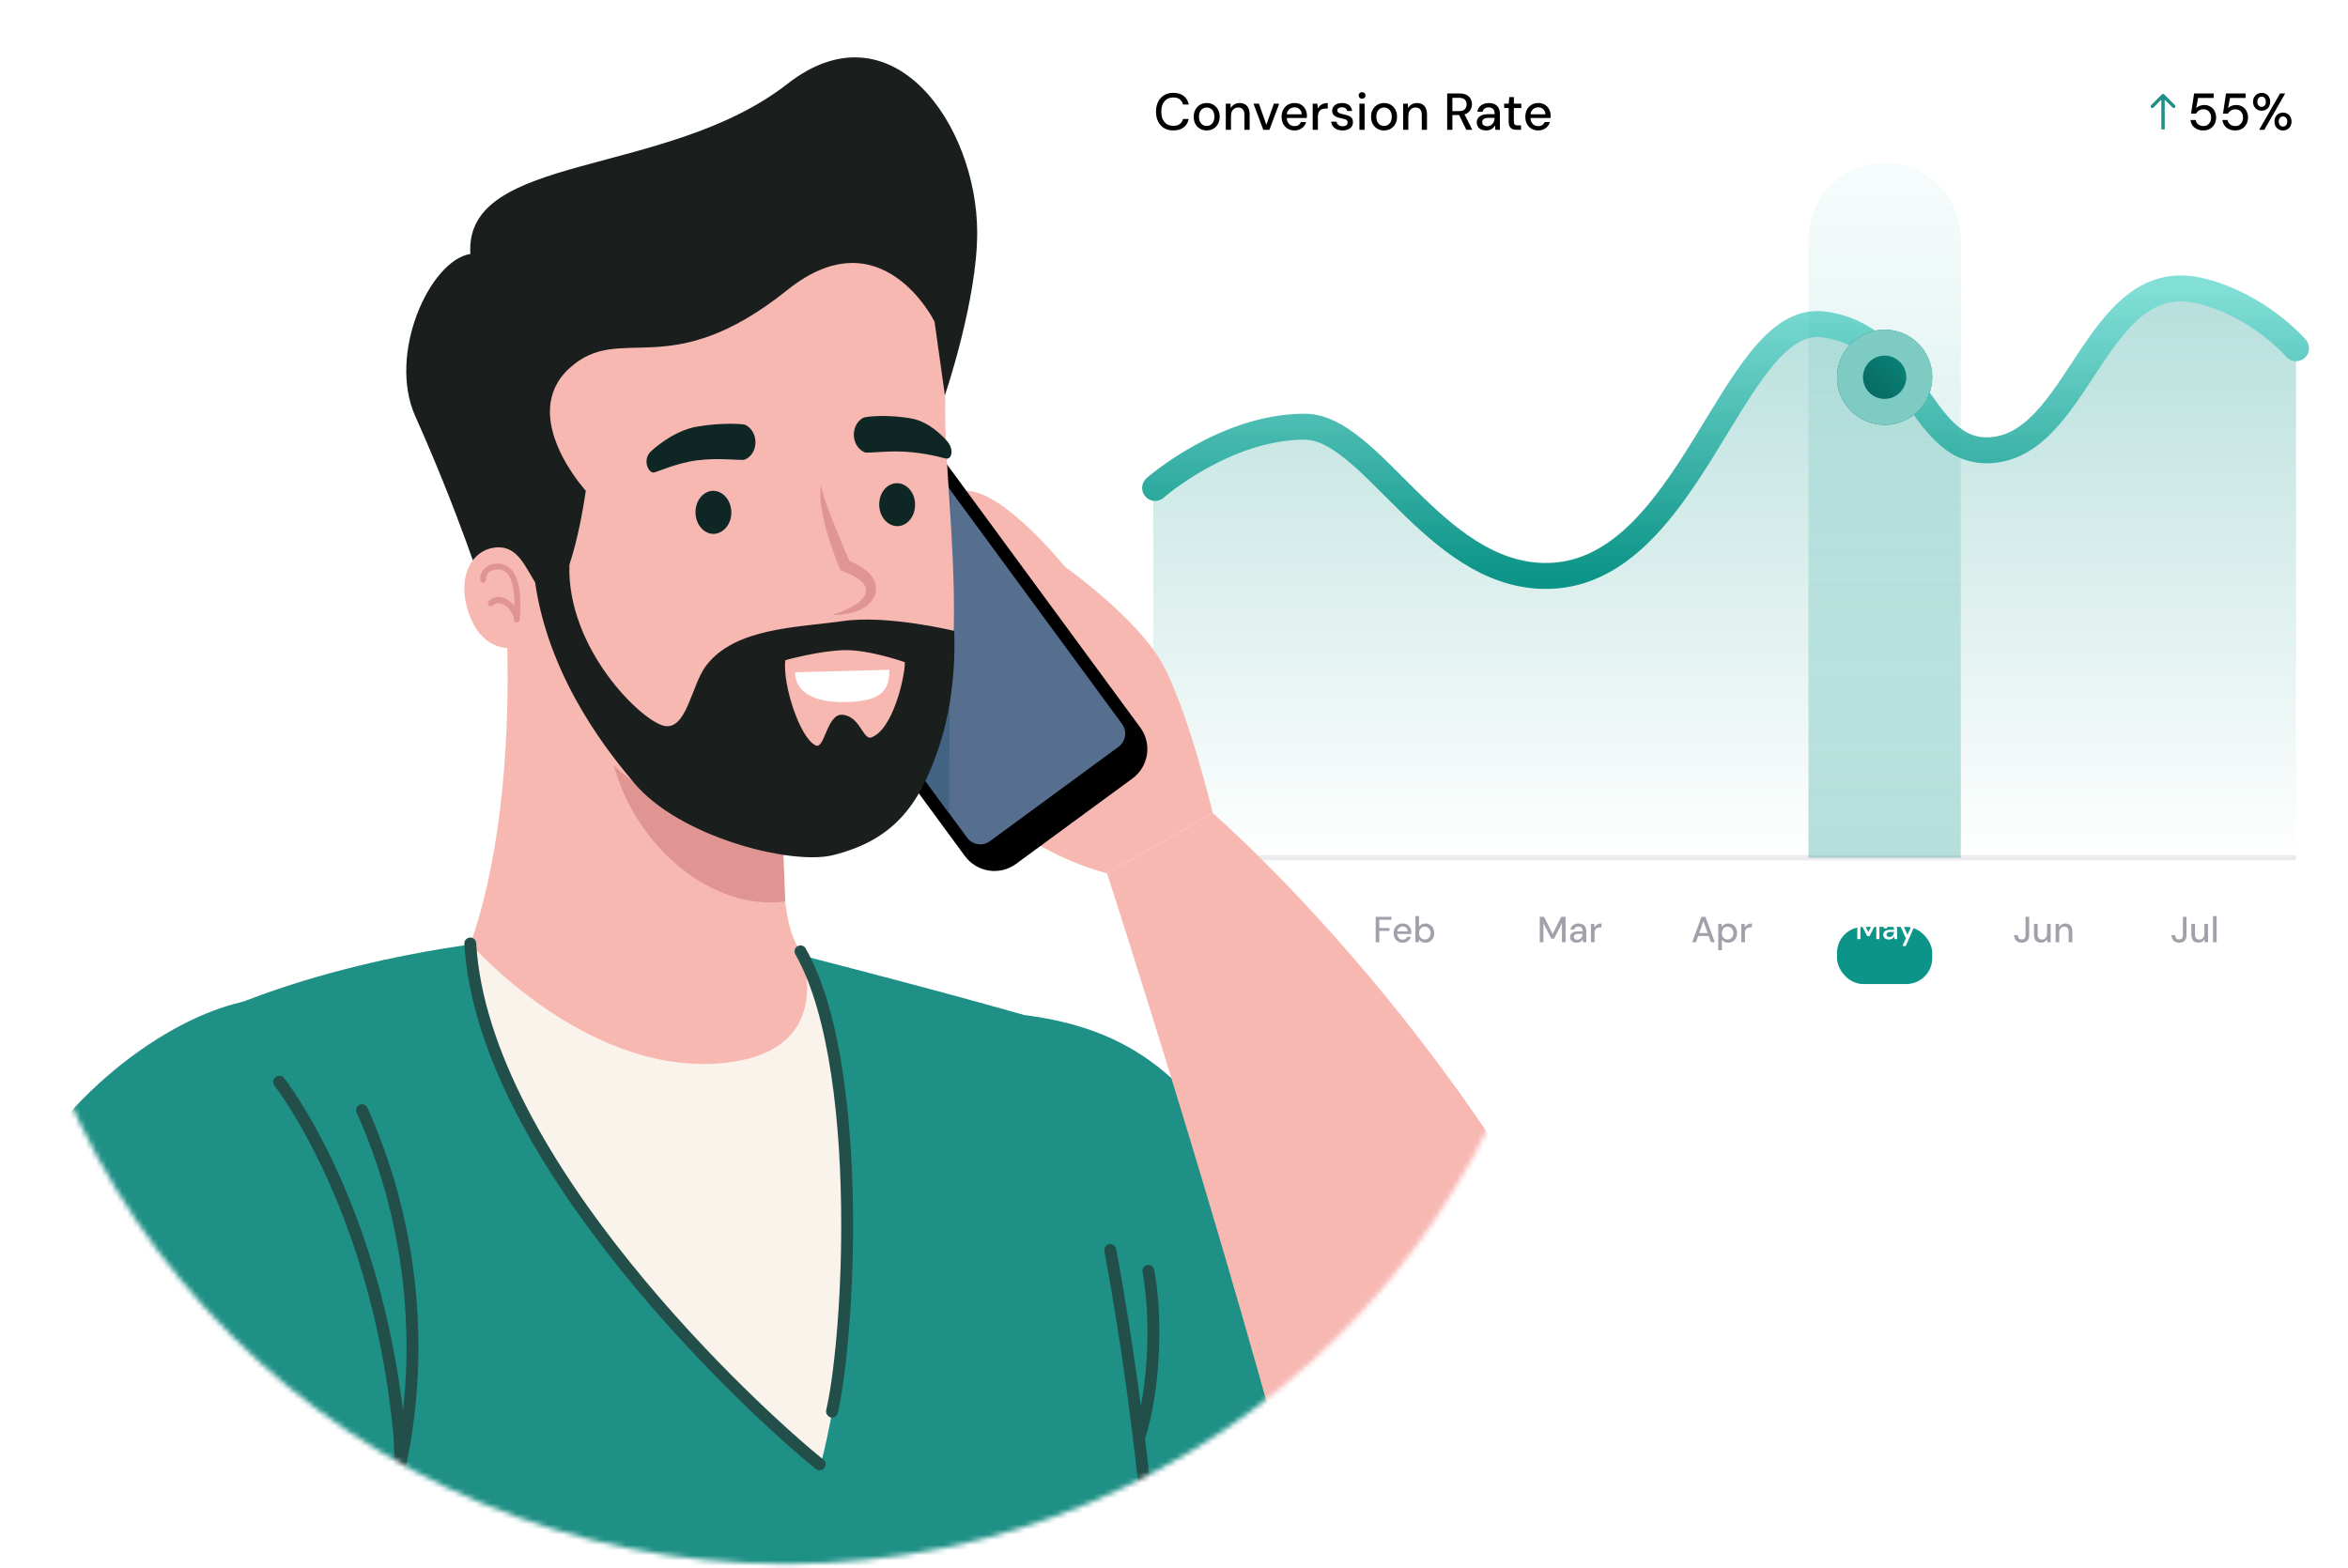 <svg width="452" height="302" viewBox="0 0 452 302" fill="none" xmlns="http://www.w3.org/2000/svg">
<g clip-path="url(#clip0_597_2885)">
<rect x="211.502" y="0.842" width="240" height="200" rx="16" fill="white"/>
<g filter="url(#filter0_d_597_2885)">
<rect x="353.633" y="173.487" width="18.333" height="11" rx="5" fill="#0D9488"/>
</g>
<path d="M357.535 180.842V176.642H358.243L359.665 179.48L361.081 176.642H361.795V180.842H361.195V177.692L359.893 180.254H359.431L358.135 177.698V180.842H357.535ZM363.639 180.914C363.391 180.914 363.185 180.872 363.021 180.788C362.857 180.704 362.735 180.592 362.655 180.452C362.575 180.308 362.535 180.154 362.535 179.99C362.535 179.79 362.587 179.62 362.691 179.48C362.795 179.336 362.943 179.226 363.135 179.15C363.327 179.074 363.557 179.036 363.825 179.036H364.611C364.611 178.86 364.585 178.714 364.533 178.598C364.481 178.482 364.403 178.396 364.299 178.34C364.199 178.28 364.071 178.25 363.915 178.25C363.735 178.25 363.581 178.294 363.453 178.382C363.325 178.466 363.245 178.592 363.213 178.76H362.613C362.637 178.548 362.709 178.368 362.829 178.22C362.953 178.068 363.111 177.952 363.303 177.872C363.495 177.788 363.699 177.746 363.915 177.746C364.199 177.746 364.437 177.796 364.629 177.896C364.821 177.996 364.965 178.138 365.061 178.322C365.161 178.502 365.211 178.718 365.211 178.97V180.842H364.689L364.641 180.332C364.597 180.412 364.545 180.488 364.485 180.56C364.425 180.632 364.353 180.694 364.269 180.746C364.189 180.798 364.095 180.838 363.987 180.866C363.883 180.898 363.767 180.914 363.639 180.914ZM363.753 180.428C363.881 180.428 363.997 180.402 364.101 180.35C364.205 180.298 364.293 180.228 364.365 180.14C364.441 180.048 364.497 179.946 364.533 179.834C364.573 179.718 364.595 179.6 364.599 179.48V179.462H363.885C363.713 179.462 363.573 179.484 363.465 179.528C363.361 179.568 363.285 179.624 363.237 179.696C363.189 179.768 363.165 179.852 363.165 179.948C363.165 180.048 363.187 180.134 363.231 180.206C363.279 180.274 363.347 180.328 363.435 180.368C363.523 180.408 363.629 180.428 363.753 180.428ZM366.232 182.162L366.97 180.506H366.796L365.602 177.818H366.25L367.198 180.014L368.152 177.818H368.782L366.862 182.162H366.232Z" fill="white"/>
<path d="M251.159 82.207C235.75 82.207 222 94.106 222 94.106V165.175H442V67.074C442 67.074 434.85 58.71 423.543 56.001C403.164 51.119 400.32 86.761 382.417 86.761C369.267 86.761 368.358 64.49 350.824 62.46C333.291 60.43 325.381 111.573 297.116 110.996C275.942 110.565 263.067 82.207 251.159 82.207Z" fill="url(#paint0_linear_597_2885)"/>
<path d="M222.367 93.954C222.367 93.954 235.751 82.162 251.159 82.162C263.984 82.162 275.942 110.473 297.116 110.904C325.382 111.48 333.291 60.422 350.825 62.449C368.359 64.475 369.267 86.709 382.417 86.709C400.32 86.709 403.164 51.126 423.544 56C434.851 58.705 442.001 67.055 442.001 67.055" stroke="url(#paint1_linear_597_2885)" stroke-width="5" stroke-linecap="round"/>
<path opacity="0.3" d="M348.133 46.008C348.133 37.908 354.699 31.342 362.799 31.342C370.9 31.342 377.466 37.908 377.466 46.008V165.174H348.133V46.008Z" fill="url(#paint2_linear_597_2885)"/>
<g filter="url(#filter1_d_597_2885)">
<ellipse cx="362.799" cy="67.642" rx="9.167" ry="9.167" fill="url(#paint3_linear_597_2885)"/>
<path d="M369.466 67.642C369.466 71.324 366.481 74.309 362.799 74.309C359.118 74.309 356.133 71.324 356.133 67.642C356.133 63.96 359.118 60.975 362.799 60.975C366.481 60.975 369.466 63.96 369.466 67.642Z" stroke="#7ECBC4" stroke-width="5"/>
</g>
<path opacity="0.5" d="M236.05 181.523C235.747 181.523 235.486 181.467 235.266 181.355C235.047 181.239 234.877 181.071 234.755 180.851C234.634 180.632 234.573 180.371 234.573 180.067H235.28C235.28 180.226 235.306 180.368 235.357 180.494C235.409 180.62 235.488 180.721 235.595 180.795C235.707 180.865 235.854 180.9 236.036 180.9C236.218 180.9 236.361 180.865 236.463 180.795C236.571 180.725 236.648 180.632 236.694 180.515C236.741 180.394 236.764 180.256 236.764 180.102V176.539H237.464V180.102C237.464 180.555 237.338 180.905 237.086 181.152C236.834 181.4 236.489 181.523 236.05 181.523ZM239.618 181.523C239.329 181.523 239.088 181.474 238.897 181.376C238.706 181.278 238.563 181.148 238.47 180.984C238.377 180.816 238.33 180.637 238.33 180.445C238.33 180.212 238.391 180.014 238.512 179.85C238.633 179.682 238.806 179.554 239.03 179.465C239.254 179.377 239.522 179.332 239.835 179.332H240.752C240.752 179.127 240.722 178.957 240.661 178.821C240.6 178.686 240.509 178.586 240.388 178.52C240.271 178.45 240.122 178.415 239.94 178.415C239.73 178.415 239.55 178.467 239.401 178.569C239.252 178.667 239.158 178.814 239.121 179.01H238.421C238.449 178.763 238.533 178.553 238.673 178.38C238.818 178.203 239.002 178.068 239.226 177.974C239.45 177.876 239.688 177.827 239.94 177.827C240.271 177.827 240.549 177.886 240.773 178.002C240.997 178.119 241.165 178.285 241.277 178.499C241.394 178.709 241.452 178.961 241.452 179.255V181.439H240.843L240.787 180.844C240.736 180.938 240.675 181.026 240.605 181.11C240.535 181.194 240.451 181.267 240.353 181.327C240.26 181.388 240.15 181.435 240.024 181.467C239.903 181.505 239.767 181.523 239.618 181.523ZM239.751 180.956C239.9 180.956 240.036 180.926 240.157 180.865C240.278 180.805 240.381 180.723 240.465 180.62C240.554 180.513 240.619 180.394 240.661 180.263C240.708 180.128 240.733 179.99 240.738 179.85V179.829H239.905C239.704 179.829 239.541 179.855 239.415 179.906C239.294 179.953 239.205 180.018 239.149 180.102C239.093 180.186 239.065 180.284 239.065 180.396C239.065 180.513 239.091 180.613 239.142 180.697C239.198 180.777 239.277 180.84 239.38 180.886C239.483 180.933 239.606 180.956 239.751 180.956ZM242.346 181.439V177.911H242.976L243.018 178.513C243.13 178.303 243.288 178.138 243.494 178.016C243.699 177.89 243.935 177.827 244.201 177.827C244.481 177.827 244.721 177.883 244.922 177.995C245.122 178.107 245.279 178.278 245.391 178.506C245.503 178.73 245.559 179.013 245.559 179.353V181.439H244.859V179.423C244.859 179.097 244.786 178.849 244.642 178.681C244.497 178.513 244.287 178.429 244.012 178.429C243.83 178.429 243.666 178.474 243.522 178.562C243.377 178.646 243.26 178.772 243.172 178.94C243.088 179.108 243.046 179.314 243.046 179.556V181.439H242.346Z" fill="#454459"/>
<path opacity="0.5" d="M264.824 181.439V176.539H267.869V177.113H265.524V178.702H267.484V179.262H265.524V181.439H264.824ZM270.015 181.523C269.679 181.523 269.381 181.446 269.119 181.292C268.858 181.138 268.653 180.924 268.503 180.648C268.359 180.373 268.286 180.053 268.286 179.689C268.286 179.316 268.359 178.992 268.503 178.716C268.653 178.436 268.858 178.219 269.119 178.065C269.381 177.907 269.684 177.827 270.029 177.827C270.375 177.827 270.671 177.904 270.918 178.058C271.166 178.212 271.357 178.418 271.492 178.674C271.628 178.926 271.695 179.206 271.695 179.514C271.695 179.561 271.693 179.612 271.688 179.668C271.688 179.72 271.686 179.778 271.681 179.843H268.797V179.346H270.995C270.981 179.052 270.883 178.824 270.701 178.66C270.519 178.492 270.293 178.408 270.022 178.408C269.831 178.408 269.656 178.453 269.497 178.541C269.339 178.625 269.21 178.751 269.112 178.919C269.019 179.083 268.972 179.29 268.972 179.542V179.738C268.972 180 269.019 180.221 269.112 180.403C269.21 180.581 269.339 180.716 269.497 180.809C269.656 180.898 269.829 180.942 270.015 180.942C270.239 180.942 270.424 180.893 270.568 180.795C270.713 180.697 270.82 180.564 270.89 180.396H271.59C271.53 180.611 271.427 180.805 271.282 180.977C271.138 181.145 270.958 181.278 270.743 181.376C270.533 181.474 270.291 181.523 270.015 181.523ZM274.398 181.523C274.207 181.523 274.032 181.495 273.873 181.439C273.719 181.388 273.584 181.316 273.467 181.222C273.35 181.129 273.252 181.022 273.173 180.9L273.103 181.439H272.473V176.399H273.173V178.464C273.285 178.287 273.441 178.138 273.642 178.016C273.847 177.89 274.099 177.827 274.398 177.827C274.734 177.827 275.03 177.909 275.287 178.072C275.544 178.231 275.742 178.45 275.882 178.73C276.027 179.006 276.099 179.323 276.099 179.682C276.099 180.032 276.027 180.347 275.882 180.627C275.742 180.907 275.544 181.127 275.287 181.285C275.03 181.444 274.734 181.523 274.398 181.523ZM274.286 180.914C274.501 180.914 274.69 180.863 274.853 180.76C275.021 180.658 275.152 180.513 275.245 180.326C275.343 180.14 275.392 179.923 275.392 179.675C275.392 179.428 275.343 179.213 275.245 179.031C275.152 178.845 275.021 178.7 274.853 178.597C274.69 178.49 274.501 178.436 274.286 178.436C274.067 178.436 273.873 178.49 273.705 178.597C273.542 178.7 273.413 178.845 273.32 179.031C273.227 179.213 273.18 179.428 273.18 179.675C273.18 179.923 273.227 180.14 273.32 180.326C273.413 180.513 273.542 180.658 273.705 180.76C273.873 180.863 274.067 180.914 274.286 180.914Z" fill="#454459"/>
<path opacity="0.5" d="M296.41 181.439V176.539H297.236L298.895 179.85L300.547 176.539H301.38V181.439H300.68V177.764L299.161 180.753H298.622L297.11 177.771V181.439H296.41ZM303.532 181.523C303.243 181.523 303.003 181.474 302.811 181.376C302.62 181.278 302.478 181.148 302.384 180.984C302.291 180.816 302.244 180.637 302.244 180.445C302.244 180.212 302.305 180.014 302.426 179.85C302.548 179.682 302.72 179.554 302.944 179.465C303.168 179.377 303.437 179.332 303.749 179.332H304.666C304.666 179.127 304.636 178.957 304.575 178.821C304.515 178.686 304.424 178.586 304.302 178.52C304.186 178.45 304.036 178.415 303.854 178.415C303.644 178.415 303.465 178.467 303.315 178.569C303.166 178.667 303.073 178.814 303.035 179.01H302.335C302.363 178.763 302.447 178.553 302.587 178.38C302.732 178.203 302.916 178.068 303.14 177.974C303.364 177.876 303.602 177.827 303.854 177.827C304.186 177.827 304.463 177.886 304.687 178.002C304.911 178.119 305.079 178.285 305.191 178.499C305.308 178.709 305.366 178.961 305.366 179.255V181.439H304.757L304.701 180.844C304.65 180.938 304.589 181.026 304.519 181.11C304.449 181.194 304.365 181.267 304.267 181.327C304.174 181.388 304.064 181.435 303.938 181.467C303.817 181.505 303.682 181.523 303.532 181.523ZM303.665 180.956C303.815 180.956 303.95 180.926 304.071 180.865C304.193 180.805 304.295 180.723 304.379 180.62C304.468 180.513 304.533 180.394 304.575 180.263C304.622 180.128 304.648 179.99 304.652 179.85V179.829H303.819C303.619 179.829 303.455 179.855 303.329 179.906C303.208 179.953 303.119 180.018 303.063 180.102C303.007 180.186 302.979 180.284 302.979 180.396C302.979 180.513 303.005 180.613 303.056 180.697C303.112 180.777 303.192 180.84 303.294 180.886C303.397 180.933 303.521 180.956 303.665 180.956ZM306.26 181.439V177.911H306.89L306.953 178.576C307.032 178.418 307.135 178.285 307.261 178.177C307.387 178.065 307.534 177.979 307.702 177.918C307.874 177.858 308.07 177.827 308.29 177.827V178.569H308.038C307.893 178.569 307.755 178.588 307.625 178.625C307.494 178.658 307.377 178.716 307.275 178.8C307.177 178.884 307.1 178.999 307.044 179.143C306.988 179.288 306.96 179.468 306.96 179.682V181.439H306.26Z" fill="#454459"/>
<path opacity="0.5" d="M389.212 181.523C388.909 181.523 388.647 181.467 388.428 181.355C388.209 181.239 388.038 181.071 387.917 180.851C387.796 180.632 387.735 180.371 387.735 180.067H388.442C388.442 180.226 388.468 180.368 388.519 180.494C388.57 180.62 388.65 180.721 388.757 180.795C388.869 180.865 389.016 180.9 389.198 180.9C389.38 180.9 389.522 180.865 389.625 180.795C389.732 180.725 389.809 180.632 389.856 180.515C389.903 180.394 389.926 180.256 389.926 180.102V176.539H390.626V180.102C390.626 180.555 390.5 180.905 390.248 181.152C389.996 181.4 389.651 181.523 389.212 181.523ZM392.906 181.523C392.63 181.523 392.39 181.467 392.185 181.355C391.984 181.243 391.828 181.075 391.716 180.851C391.608 180.627 391.555 180.345 391.555 180.004V177.911H392.255V179.927C392.255 180.259 392.327 180.508 392.472 180.676C392.616 180.844 392.824 180.928 393.095 180.928C393.277 180.928 393.44 180.884 393.585 180.795C393.734 180.707 393.851 180.578 393.935 180.41C394.019 180.242 394.061 180.037 394.061 179.794V177.911H394.761V181.439H394.138L394.089 180.837C393.981 181.052 393.825 181.22 393.62 181.341C393.414 181.463 393.176 181.523 392.906 181.523ZM395.719 181.439V177.911H396.349L396.391 178.513C396.503 178.303 396.662 178.138 396.867 178.016C397.072 177.89 397.308 177.827 397.574 177.827C397.854 177.827 398.094 177.883 398.295 177.995C398.496 178.107 398.652 178.278 398.764 178.506C398.876 178.73 398.932 179.013 398.932 179.353V181.439H398.232V179.423C398.232 179.097 398.16 178.849 398.015 178.681C397.87 178.513 397.66 178.429 397.385 178.429C397.203 178.429 397.04 178.474 396.895 178.562C396.75 178.646 396.634 178.772 396.545 178.94C396.461 179.108 396.419 179.314 396.419 179.556V181.439H395.719Z" fill="#454459"/>
<path opacity="0.5" d="M325.744 181.439L327.543 176.539H328.306L330.105 181.439H329.356L327.921 177.379L326.479 181.439H325.744ZM326.556 180.228L326.752 179.668H329.055L329.251 180.228H326.556ZM330.768 182.979V177.911H331.398L331.468 178.457C331.543 178.35 331.636 178.25 331.748 178.156C331.86 178.058 331.993 177.979 332.147 177.918C332.306 177.858 332.49 177.827 332.7 177.827C333.036 177.827 333.33 177.909 333.582 178.072C333.839 178.236 334.037 178.457 334.177 178.737C334.322 179.013 334.394 179.328 334.394 179.682C334.394 180.037 334.322 180.354 334.177 180.634C334.033 180.91 333.832 181.127 333.575 181.285C333.323 181.444 333.029 181.523 332.693 181.523C332.418 181.523 332.175 181.47 331.965 181.362C331.755 181.25 331.59 181.096 331.468 180.9V182.979H330.768ZM332.581 180.914C332.796 180.914 332.985 180.863 333.148 180.76C333.316 180.658 333.447 180.513 333.54 180.326C333.638 180.14 333.687 179.923 333.687 179.675C333.687 179.428 333.638 179.213 333.54 179.031C333.447 178.845 333.316 178.7 333.148 178.597C332.985 178.49 332.796 178.436 332.581 178.436C332.362 178.436 332.168 178.49 332 178.597C331.837 178.7 331.709 178.845 331.615 179.031C331.522 179.213 331.475 179.428 331.475 179.675C331.475 179.923 331.522 180.14 331.615 180.326C331.709 180.513 331.837 180.658 332 180.76C332.168 180.863 332.362 180.914 332.581 180.914ZM335.212 181.439V177.911H335.842L335.905 178.576C335.984 178.418 336.087 178.285 336.213 178.177C336.339 178.065 336.486 177.979 336.654 177.918C336.827 177.858 337.023 177.827 337.242 177.827V178.569H336.99C336.845 178.569 336.708 178.588 336.577 178.625C336.446 178.658 336.33 178.716 336.227 178.8C336.129 178.884 336.052 178.999 335.996 179.143C335.94 179.288 335.912 179.468 335.912 179.682V181.439H335.212Z" fill="#454459"/>
<path opacity="0.5" d="M419.502 181.523C419.199 181.523 418.937 181.467 418.718 181.355C418.499 181.239 418.328 181.071 418.207 180.851C418.086 180.632 418.025 180.371 418.025 180.067H418.732C418.732 180.226 418.758 180.368 418.809 180.494C418.86 180.62 418.94 180.721 419.047 180.795C419.159 180.865 419.306 180.9 419.488 180.9C419.67 180.9 419.812 180.865 419.915 180.795C420.022 180.725 420.099 180.632 420.146 180.515C420.193 180.394 420.216 180.256 420.216 180.102V176.539H420.916V180.102C420.916 180.555 420.79 180.905 420.538 181.152C420.286 181.4 419.941 181.523 419.502 181.523ZM423.196 181.523C422.92 181.523 422.68 181.467 422.475 181.355C422.274 181.243 422.118 181.075 422.006 180.851C421.898 180.627 421.845 180.345 421.845 180.004V177.911H422.545V179.927C422.545 180.259 422.617 180.508 422.762 180.676C422.906 180.844 423.114 180.928 423.385 180.928C423.567 180.928 423.73 180.884 423.875 180.795C424.024 180.707 424.141 180.578 424.225 180.41C424.309 180.242 424.351 180.037 424.351 179.794V177.911H425.051V181.439H424.428L424.379 180.837C424.271 181.052 424.115 181.22 423.91 181.341C423.704 181.463 423.466 181.523 423.196 181.523ZM426.009 181.439V176.399H426.709V181.439H426.009Z" fill="#454459"/>
<path opacity="0.1" d="M222 165.176H442" stroke="#454459"/>
<path d="M225.867 25.118C225.181 25.118 224.587 24.968 224.087 24.668C223.594 24.361 223.211 23.938 222.937 23.398C222.671 22.851 222.537 22.218 222.537 21.498C222.537 20.785 222.671 20.155 222.937 19.608C223.211 19.061 223.594 18.638 224.087 18.338C224.587 18.031 225.181 17.878 225.867 17.878C226.687 17.878 227.351 18.075 227.857 18.468C228.371 18.861 228.697 19.415 228.837 20.128H227.737C227.637 19.715 227.431 19.385 227.117 19.138C226.811 18.891 226.394 18.768 225.867 18.768C225.394 18.768 224.984 18.878 224.637 19.098C224.291 19.318 224.024 19.631 223.837 20.038C223.651 20.445 223.557 20.931 223.557 21.498C223.557 22.065 223.651 22.555 223.837 22.968C224.024 23.375 224.291 23.688 224.637 23.908C224.984 24.121 225.394 24.228 225.867 24.228C226.394 24.228 226.811 24.111 227.117 23.878C227.431 23.638 227.637 23.315 227.737 22.908H228.837C228.697 23.601 228.371 24.145 227.857 24.538C227.351 24.925 226.687 25.118 225.867 25.118ZM232.284 25.118C231.81 25.118 231.384 25.008 231.004 24.788C230.63 24.568 230.334 24.261 230.114 23.868C229.9 23.468 229.794 23.008 229.794 22.488C229.794 21.955 229.904 21.491 230.124 21.098C230.344 20.698 230.644 20.388 231.024 20.168C231.404 19.948 231.83 19.838 232.304 19.838C232.784 19.838 233.21 19.948 233.584 20.168C233.957 20.388 234.25 20.695 234.464 21.088C234.684 21.481 234.794 21.945 234.794 22.478C234.794 23.011 234.684 23.475 234.464 23.868C234.25 24.261 233.954 24.568 233.574 24.788C233.194 25.008 232.764 25.118 232.284 25.118ZM232.284 24.258C232.557 24.258 232.804 24.191 233.024 24.058C233.25 23.925 233.43 23.728 233.564 23.468C233.704 23.201 233.774 22.871 233.774 22.478C233.774 22.085 233.707 21.758 233.574 21.498C233.44 21.231 233.26 21.031 233.034 20.898C232.814 20.765 232.57 20.698 232.304 20.698C232.037 20.698 231.79 20.765 231.564 20.898C231.337 21.031 231.154 21.231 231.014 21.498C230.88 21.758 230.814 22.085 230.814 22.478C230.814 22.871 230.88 23.201 231.014 23.468C231.154 23.728 231.334 23.925 231.554 24.058C231.78 24.191 232.024 24.258 232.284 24.258ZM235.97 24.998V19.958H236.87L236.93 20.818C237.09 20.518 237.317 20.281 237.61 20.108C237.903 19.928 238.24 19.838 238.62 19.838C239.02 19.838 239.363 19.918 239.65 20.078C239.937 20.238 240.16 20.481 240.32 20.808C240.48 21.128 240.56 21.531 240.56 22.018V24.998H239.56V22.118C239.56 21.651 239.457 21.298 239.25 21.058C239.043 20.818 238.743 20.698 238.35 20.698C238.09 20.698 237.857 20.761 237.65 20.888C237.443 21.008 237.277 21.188 237.15 21.428C237.03 21.668 236.97 21.961 236.97 22.308V24.998H235.97ZM243.191 24.998L241.301 19.958H242.351L243.781 24.038L245.221 19.958H246.251L244.371 24.998H243.191ZM249.188 25.118C248.708 25.118 248.281 25.008 247.908 24.788C247.534 24.568 247.241 24.261 247.028 23.868C246.821 23.475 246.718 23.018 246.718 22.498C246.718 21.965 246.821 21.501 247.028 21.108C247.241 20.708 247.534 20.398 247.908 20.178C248.281 19.951 248.714 19.838 249.208 19.838C249.701 19.838 250.124 19.948 250.478 20.168C250.831 20.388 251.104 20.681 251.298 21.048C251.491 21.408 251.588 21.808 251.588 22.248C251.588 22.315 251.584 22.388 251.578 22.468C251.578 22.541 251.574 22.625 251.568 22.718H247.448V22.008H250.588C250.568 21.588 250.428 21.261 250.168 21.028C249.908 20.788 249.584 20.668 249.198 20.668C248.924 20.668 248.674 20.731 248.448 20.858C248.221 20.978 248.038 21.158 247.898 21.398C247.764 21.631 247.698 21.928 247.698 22.288V22.568C247.698 22.941 247.764 23.258 247.898 23.518C248.038 23.771 248.221 23.965 248.448 24.098C248.674 24.225 248.921 24.288 249.188 24.288C249.508 24.288 249.771 24.218 249.978 24.078C250.184 23.938 250.338 23.748 250.438 23.508H251.438C251.351 23.815 251.204 24.091 250.998 24.338C250.791 24.578 250.534 24.768 250.228 24.908C249.928 25.048 249.581 25.118 249.188 25.118ZM252.699 24.998V19.958H253.599L253.689 20.908C253.802 20.681 253.949 20.491 254.129 20.338C254.309 20.178 254.519 20.055 254.759 19.968C255.005 19.881 255.285 19.838 255.599 19.838V20.898H255.239C255.032 20.898 254.835 20.925 254.649 20.978C254.462 21.025 254.295 21.108 254.149 21.228C254.009 21.348 253.899 21.511 253.819 21.718C253.739 21.925 253.699 22.181 253.699 22.488V24.998H252.699ZM258.467 25.118C258.04 25.118 257.667 25.048 257.347 24.908C257.027 24.768 256.774 24.571 256.587 24.318C256.4 24.065 256.287 23.768 256.247 23.428H257.267C257.3 23.588 257.364 23.735 257.457 23.868C257.557 24.001 257.69 24.108 257.857 24.188C258.03 24.268 258.234 24.308 258.467 24.308C258.687 24.308 258.867 24.278 259.007 24.218C259.154 24.151 259.26 24.065 259.327 23.958C259.394 23.845 259.427 23.725 259.427 23.598C259.427 23.411 259.38 23.271 259.287 23.178C259.2 23.078 259.067 23.001 258.887 22.948C258.714 22.888 258.504 22.835 258.257 22.788C258.024 22.748 257.797 22.695 257.577 22.628C257.364 22.555 257.17 22.465 256.997 22.358C256.83 22.251 256.697 22.118 256.597 21.958C256.497 21.791 256.447 21.588 256.447 21.348C256.447 21.061 256.524 20.805 256.677 20.578C256.83 20.345 257.047 20.165 257.327 20.038C257.614 19.905 257.95 19.838 258.337 19.838C258.897 19.838 259.347 19.971 259.687 20.238C260.027 20.505 260.227 20.881 260.287 21.368H259.317C259.29 21.141 259.19 20.968 259.017 20.848C258.844 20.721 258.614 20.658 258.327 20.658C258.04 20.658 257.82 20.715 257.667 20.828C257.514 20.941 257.437 21.091 257.437 21.278C257.437 21.398 257.48 21.505 257.567 21.598C257.654 21.691 257.78 21.771 257.947 21.838C258.12 21.898 258.33 21.955 258.577 22.008C258.93 22.075 259.247 22.158 259.527 22.258C259.807 22.358 260.03 22.505 260.197 22.698C260.364 22.891 260.447 23.168 260.447 23.528C260.454 23.841 260.374 24.118 260.207 24.358C260.047 24.598 259.817 24.785 259.517 24.918C259.224 25.051 258.874 25.118 258.467 25.118ZM261.694 24.998V19.958H262.694V24.998H261.694ZM262.204 19.008C262.011 19.008 261.851 18.948 261.724 18.828C261.604 18.708 261.544 18.555 261.544 18.368C261.544 18.188 261.604 18.041 261.724 17.928C261.851 17.808 262.011 17.748 262.204 17.748C262.391 17.748 262.548 17.808 262.674 17.928C262.801 18.041 262.864 18.188 262.864 18.368C262.864 18.555 262.801 18.708 262.674 18.828C262.548 18.948 262.391 19.008 262.204 19.008ZM266.424 25.118C265.951 25.118 265.524 25.008 265.144 24.788C264.771 24.568 264.474 24.261 264.254 23.868C264.041 23.468 263.934 23.008 263.934 22.488C263.934 21.955 264.044 21.491 264.264 21.098C264.484 20.698 264.784 20.388 265.164 20.168C265.544 19.948 265.971 19.838 266.444 19.838C266.924 19.838 267.351 19.948 267.724 20.168C268.098 20.388 268.391 20.695 268.604 21.088C268.824 21.481 268.934 21.945 268.934 22.478C268.934 23.011 268.824 23.475 268.604 23.868C268.391 24.261 268.094 24.568 267.714 24.788C267.334 25.008 266.904 25.118 266.424 25.118ZM266.424 24.258C266.698 24.258 266.944 24.191 267.164 24.058C267.391 23.925 267.571 23.728 267.704 23.468C267.844 23.201 267.914 22.871 267.914 22.478C267.914 22.085 267.848 21.758 267.714 21.498C267.581 21.231 267.401 21.031 267.174 20.898C266.954 20.765 266.711 20.698 266.444 20.698C266.178 20.698 265.931 20.765 265.704 20.898C265.478 21.031 265.294 21.231 265.154 21.498C265.021 21.758 264.954 22.085 264.954 22.478C264.954 22.871 265.021 23.201 265.154 23.468C265.294 23.728 265.474 23.925 265.694 24.058C265.921 24.191 266.164 24.258 266.424 24.258ZM270.111 24.998V19.958H271.011L271.071 20.818C271.231 20.518 271.457 20.281 271.751 20.108C272.044 19.928 272.381 19.838 272.761 19.838C273.161 19.838 273.504 19.918 273.791 20.078C274.077 20.238 274.301 20.481 274.461 20.808C274.621 21.128 274.701 21.531 274.701 22.018V24.998H273.701V22.118C273.701 21.651 273.597 21.298 273.391 21.058C273.184 20.818 272.884 20.698 272.491 20.698C272.231 20.698 271.997 20.761 271.791 20.888C271.584 21.008 271.417 21.188 271.291 21.428C271.171 21.668 271.111 21.961 271.111 22.308V24.998H270.111ZM278.588 24.998V17.998H280.958C281.512 17.998 281.965 18.091 282.318 18.278C282.672 18.465 282.932 18.715 283.098 19.028C283.272 19.335 283.358 19.685 283.358 20.078C283.358 20.451 283.272 20.798 283.098 21.118C282.932 21.431 282.668 21.685 282.308 21.878C281.948 22.065 281.488 22.158 280.928 22.158H279.588V24.998H278.588ZM282.268 24.998L280.758 21.888H281.858L283.428 24.998H282.268ZM279.588 21.398H280.888C281.382 21.398 281.745 21.278 281.978 21.038C282.212 20.791 282.328 20.478 282.328 20.098C282.328 19.711 282.215 19.405 281.988 19.178C281.762 18.951 281.395 18.838 280.888 18.838H279.588V21.398ZM286.117 25.118C285.703 25.118 285.36 25.048 285.087 24.908C284.813 24.768 284.61 24.581 284.477 24.348C284.343 24.108 284.277 23.851 284.277 23.578C284.277 23.245 284.363 22.961 284.537 22.728C284.71 22.488 284.957 22.305 285.277 22.178C285.597 22.051 285.98 21.988 286.427 21.988H287.737C287.737 21.695 287.693 21.451 287.607 21.258C287.52 21.065 287.39 20.921 287.217 20.828C287.05 20.728 286.837 20.678 286.577 20.678C286.277 20.678 286.02 20.751 285.807 20.898C285.593 21.038 285.46 21.248 285.407 21.528H284.407C284.447 21.175 284.567 20.875 284.767 20.628C284.973 20.375 285.237 20.181 285.557 20.048C285.877 19.908 286.217 19.838 286.577 19.838C287.05 19.838 287.447 19.921 287.767 20.088C288.087 20.255 288.327 20.491 288.487 20.798C288.653 21.098 288.737 21.458 288.737 21.878V24.998H287.867L287.787 24.148C287.713 24.281 287.627 24.408 287.527 24.528C287.427 24.648 287.307 24.751 287.167 24.838C287.033 24.925 286.877 24.991 286.697 25.038C286.523 25.091 286.33 25.118 286.117 25.118ZM286.307 24.308C286.52 24.308 286.713 24.265 286.887 24.178C287.06 24.091 287.207 23.975 287.327 23.828C287.453 23.675 287.547 23.505 287.607 23.318C287.673 23.125 287.71 22.928 287.717 22.728V22.698H286.527C286.24 22.698 286.007 22.735 285.827 22.808C285.653 22.875 285.527 22.968 285.447 23.088C285.367 23.208 285.327 23.348 285.327 23.508C285.327 23.675 285.363 23.818 285.437 23.938C285.517 24.051 285.63 24.141 285.777 24.208C285.923 24.275 286.1 24.308 286.307 24.308ZM291.986 24.998C291.666 24.998 291.389 24.948 291.156 24.848C290.922 24.748 290.742 24.581 290.616 24.348C290.489 24.115 290.426 23.798 290.426 23.398V20.808H289.556V19.958H290.426L290.546 18.698H291.426V19.958H292.856V20.808H291.426V23.408C291.426 23.695 291.486 23.891 291.606 23.998C291.726 24.098 291.932 24.148 292.226 24.148H292.806V24.998H291.986ZM296.102 25.118C295.622 25.118 295.195 25.008 294.822 24.788C294.448 24.568 294.155 24.261 293.942 23.868C293.735 23.475 293.632 23.018 293.632 22.498C293.632 21.965 293.735 21.501 293.942 21.108C294.155 20.708 294.448 20.398 294.822 20.178C295.195 19.951 295.628 19.838 296.122 19.838C296.615 19.838 297.038 19.948 297.392 20.168C297.745 20.388 298.018 20.681 298.212 21.048C298.405 21.408 298.502 21.808 298.502 22.248C298.502 22.315 298.498 22.388 298.492 22.468C298.492 22.541 298.488 22.625 298.482 22.718H294.362V22.008H297.502C297.482 21.588 297.342 21.261 297.082 21.028C296.822 20.788 296.498 20.668 296.112 20.668C295.838 20.668 295.588 20.731 295.362 20.858C295.135 20.978 294.952 21.158 294.812 21.398C294.678 21.631 294.612 21.928 294.612 22.288V22.568C294.612 22.941 294.678 23.258 294.812 23.518C294.952 23.771 295.135 23.965 295.362 24.098C295.588 24.225 295.835 24.288 296.102 24.288C296.422 24.288 296.685 24.218 296.892 24.078C297.098 23.938 297.252 23.748 297.352 23.508H298.352C298.265 23.815 298.118 24.091 297.912 24.338C297.705 24.578 297.448 24.768 297.142 24.908C296.842 25.048 296.495 25.118 296.102 25.118Z" fill="black"/>
<path fill-rule="evenodd" clip-rule="evenodd" d="M414.095 20.249L416.163 18.181C416.29 18.054 416.496 18.054 416.623 18.181L418.691 20.249C418.818 20.376 418.818 20.582 418.691 20.709C418.564 20.836 418.359 20.836 418.232 20.709L416.718 19.195L416.718 24.911L416.068 24.911L416.068 19.195L414.555 20.709C414.428 20.836 414.222 20.836 414.095 20.709C413.968 20.582 413.968 20.376 414.095 20.249Z" fill="#1F9086"/>
<path d="M424.173 25.118C423.68 25.118 423.257 25.031 422.903 24.858C422.55 24.678 422.27 24.438 422.063 24.138C421.857 23.831 421.73 23.488 421.683 23.108H422.663C422.73 23.448 422.897 23.728 423.163 23.948C423.43 24.161 423.767 24.268 424.173 24.268C424.48 24.268 424.743 24.195 424.963 24.048C425.183 23.901 425.353 23.705 425.473 23.458C425.593 23.211 425.653 22.938 425.653 22.638C425.653 22.318 425.59 22.041 425.463 21.808C425.343 21.568 425.173 21.381 424.953 21.248C424.74 21.115 424.49 21.048 424.203 21.048C423.857 21.048 423.557 21.128 423.303 21.288C423.057 21.441 422.877 21.638 422.763 21.878H421.793L422.373 17.998H426.143V18.868H423.143L422.773 20.828C422.933 20.648 423.147 20.501 423.413 20.388C423.687 20.275 423.997 20.218 424.343 20.218C424.697 20.218 425.013 20.281 425.293 20.408C425.573 20.528 425.81 20.698 426.003 20.918C426.203 21.138 426.353 21.395 426.453 21.688C426.56 21.981 426.613 22.291 426.613 22.618C426.613 22.971 426.557 23.298 426.443 23.598C426.33 23.898 426.167 24.165 425.953 24.398C425.747 24.625 425.49 24.801 425.183 24.928C424.883 25.055 424.547 25.118 424.173 25.118ZM430.316 25.118C429.822 25.118 429.399 25.031 429.046 24.858C428.692 24.678 428.412 24.438 428.206 24.138C427.999 23.831 427.872 23.488 427.826 23.108H428.806C428.872 23.448 429.039 23.728 429.306 23.948C429.572 24.161 429.909 24.268 430.316 24.268C430.622 24.268 430.886 24.195 431.106 24.048C431.326 23.901 431.496 23.705 431.616 23.458C431.736 23.211 431.796 22.938 431.796 22.638C431.796 22.318 431.732 22.041 431.606 21.808C431.486 21.568 431.316 21.381 431.096 21.248C430.882 21.115 430.632 21.048 430.346 21.048C429.999 21.048 429.699 21.128 429.446 21.288C429.199 21.441 429.019 21.638 428.906 21.878H427.936L428.516 17.998H432.286V18.868H429.286L428.916 20.828C429.076 20.648 429.289 20.501 429.556 20.388C429.829 20.275 430.139 20.218 430.486 20.218C430.839 20.218 431.156 20.281 431.436 20.408C431.716 20.528 431.952 20.698 432.146 20.918C432.346 21.138 432.496 21.395 432.596 21.688C432.702 21.981 432.756 22.291 432.756 22.618C432.756 22.971 432.699 23.298 432.586 23.598C432.472 23.898 432.309 24.165 432.096 24.398C431.889 24.625 431.632 24.801 431.326 24.928C431.026 25.055 430.689 25.118 430.316 25.118ZM434.898 24.998L438.918 17.998H439.908L435.888 24.998H434.898ZM439.498 25.118C439.185 25.118 438.905 25.048 438.658 24.908C438.412 24.768 438.215 24.571 438.068 24.318C437.922 24.058 437.848 23.755 437.848 23.408C437.848 23.048 437.922 22.741 438.068 22.488C438.215 22.235 438.412 22.038 438.658 21.898C438.905 21.758 439.182 21.688 439.488 21.688C439.808 21.688 440.088 21.758 440.328 21.898C440.575 22.038 440.768 22.235 440.908 22.488C441.055 22.741 441.128 23.048 441.128 23.408C441.128 23.755 441.055 24.058 440.908 24.318C440.768 24.571 440.575 24.768 440.328 24.908C440.082 25.048 439.805 25.118 439.498 25.118ZM439.478 24.378C439.632 24.378 439.768 24.341 439.888 24.268C440.015 24.195 440.115 24.088 440.188 23.948C440.268 23.801 440.308 23.618 440.308 23.398C440.308 23.178 440.272 22.998 440.198 22.858C440.125 22.711 440.025 22.601 439.898 22.528C439.778 22.455 439.642 22.418 439.488 22.418C439.348 22.418 439.215 22.455 439.088 22.528C438.962 22.601 438.858 22.711 438.778 22.858C438.705 22.998 438.668 23.178 438.668 23.398C438.668 23.618 438.705 23.801 438.778 23.948C438.858 24.088 438.958 24.195 439.078 24.268C439.205 24.341 439.338 24.378 439.478 24.378ZM435.378 21.318C435.072 21.318 434.795 21.248 434.548 21.108C434.302 20.968 434.102 20.771 433.948 20.518C433.802 20.258 433.728 19.951 433.728 19.598C433.728 19.245 433.802 18.941 433.948 18.688C434.102 18.435 434.302 18.238 434.548 18.098C434.802 17.958 435.082 17.888 435.388 17.888C435.695 17.888 435.972 17.958 436.218 18.098C436.465 18.238 436.658 18.435 436.798 18.688C436.945 18.941 437.018 19.245 437.018 19.598C437.018 19.951 436.945 20.258 436.798 20.518C436.658 20.771 436.462 20.968 436.208 21.108C435.962 21.248 435.685 21.318 435.378 21.318ZM435.378 20.578C435.525 20.578 435.658 20.541 435.778 20.468C435.905 20.395 436.005 20.288 436.078 20.148C436.152 20.001 436.188 19.818 436.188 19.598C436.188 19.378 436.152 19.195 436.078 19.048C436.005 18.901 435.905 18.791 435.778 18.718C435.658 18.645 435.528 18.608 435.388 18.608C435.242 18.608 435.102 18.645 434.968 18.718C434.842 18.791 434.738 18.901 434.658 19.048C434.585 19.195 434.548 19.378 434.548 19.598C434.548 19.811 434.585 19.991 434.658 20.138C434.738 20.285 434.842 20.395 434.968 20.468C435.095 20.541 435.232 20.578 435.378 20.578Z" fill="black"/>
</g>
<mask id="mask0_597_2885" style="mask-type:alpha" maskUnits="userSpaceOnUse" x="0" y="1" width="302" height="301">
<ellipse cx="150.673" cy="150" rx="150.673" ry="150" transform="matrix(-1 0 0 1 301.844 1.158)" fill="#D9D9D9"/>
</mask>
<g mask="url(#mask0_597_2885)">
<path d="M233.477 156.584C233.477 156.584 228.568 136.237 223.601 127.522C218.633 118.806 204.95 109.079 204.95 109.079C204.95 109.079 193.259 94.533 186.061 94.533C183.949 94.533 176.929 86.71 180.201 95.217C183.473 103.724 200.726 126.064 200.726 126.064C200.726 126.064 178.059 103.011 171.991 97.269C165.922 91.528 162.977 95.931 165.774 101.642C168.57 107.383 188.351 133.411 188.351 133.411C188.351 133.411 167.945 115.088 162.055 110.715C156.166 106.342 153.994 111.399 159.081 118.627C162.085 122.881 176.899 143.793 191.385 156.584C201.38 165.478 213.1 168.155 213.1 168.155L233.477 156.584Z" fill="#F7B8B2"/>
<path d="M217.978 149.921L195.608 166.341C192.455 168.661 188.053 167.977 185.732 164.824L146.824 111.846C144.534 108.693 145.188 104.29 148.341 102L170.711 85.58C173.864 83.259 178.266 83.944 180.586 87.097L219.495 140.075C221.815 143.198 221.131 147.631 217.978 149.921Z" fill="black"/>
<path d="M215.301 143.823L190.582 161.968C189.184 163.009 187.191 162.712 186.15 161.284L150.365 112.53C149.324 111.132 149.621 109.139 151.049 108.098L175.768 89.952C177.166 88.911 179.159 89.209 180.2 90.636L215.985 139.391C217.026 140.819 216.729 142.782 215.301 143.823Z" fill="#576F8F"/>
<path d="M183.027 94.47L180.201 90.633C179.16 89.235 177.197 88.908 175.769 89.949L151.05 108.094C149.652 109.135 149.325 111.098 150.366 112.526L182.7 156.581L183.027 94.47Z" fill="#436382"/>
<path d="M198.852 203.342C137.426 234.992 233.477 339.402 233.477 339.402C233.477 339.402 298.503 378.103 318.343 343.983C327.446 328.367 262.212 318.877 256.114 255.517C254.597 239.514 208.549 198.315 198.852 203.342Z" fill="#F7B8B2"/>
<path d="M277.025 295.291C277.025 312.306 233.536 345.89 233.536 345.89C233.536 345.89 193.2 302.609 194.003 267.924C194.628 240.498 179.546 193.588 195.431 195.254C224.791 198.318 233.506 214.678 248.499 240.706C260.159 260.934 277.025 278.306 277.025 295.291Z" fill="#1F9086"/>
<path d="M216.195 546.381H8.803C-7.38 528.384 3.448 482.456 3.448 482.456C3.448 482.456 7.196 216.433 26.412 203.345C51.756 186.062 92.122 181.689 92.122 181.689L151.229 183.177C151.229 183.177 178.625 190.167 196.562 195.284C227.35 204.089 220.508 340.833 220.27 419.364C220.032 491.201 223.84 519.579 216.195 546.381Z" fill="#1F9086"/>
<path d="M154.113 183.177C148.521 169.583 93.49 171.427 90.545 181.689C90.545 224.078 158.069 281.667 158.069 281.667C158.069 281.667 172.705 228.243 154.113 183.177Z" fill="#FAF3EB"/>
<path d="M170.175 158.785C162.025 164.585 150.811 164.556 150.811 164.556C150.811 164.556 150.126 177.823 154.112 183.177C154.112 183.177 161.4 201.59 140.786 204.505C113.687 208.313 90.574 181.719 90.574 181.719C100.955 152.122 96.969 111.488 96.969 111.488C96.969 111.488 92.478 101.85 93.846 79.808C95.661 52.084 143.88 34.385 143.88 34.385L176.541 46.879C176.541 46.879 182.282 62.466 181.955 76.714C181.39 98.608 190.879 143.971 170.175 158.785Z" fill="#F7B8B2"/>
<path d="M188.113 44.825C188.113 57.883 181.896 76.118 181.896 76.118L179.903 61.929C179.903 61.929 169.73 41.285 151.585 55.831C128.68 74.184 119.518 61.84 109.612 70.912C99.618 80.074 112.766 94.501 112.766 94.501C112.766 94.501 110.713 109.821 106.846 114.283C101.64 120.262 96.94 124.932 94.531 118.061C92.746 113.004 88.463 99.231 79.925 80.104C74.571 68.087 82.751 50.149 90.545 48.9C89.325 29.327 128.263 34.354 151.585 16.149C171.664 0.473 188.113 24.032 188.113 44.825Z" fill="#1A1E1D"/>
<path d="M158.099 93.368C157.802 94.736 157.921 96.164 158.099 97.532C158.307 98.901 158.575 100.269 158.932 101.578C159.646 104.255 160.568 106.813 161.609 109.372L161.788 109.818L162.293 109.996C163.453 110.383 164.703 110.978 165.595 111.751C166.041 112.108 166.398 112.525 166.577 112.941C166.726 113.328 166.726 113.863 166.607 114.339C166.279 115.291 165.209 116.183 164.019 116.808C162.829 117.492 161.52 117.968 160.152 118.414C161.579 118.474 163.037 118.266 164.435 117.849C165.803 117.403 167.35 116.719 168.243 115.053C168.659 114.22 168.748 113.268 168.481 112.316C168.213 111.394 167.648 110.68 167.053 110.115C165.803 109.015 164.465 108.36 162.978 107.825L163.691 108.449C162.621 106.01 161.609 103.482 160.598 101.013C160.092 99.763 159.616 98.514 159.17 97.265C158.694 96.015 158.278 94.736 158.099 93.368Z" fill="#E19592"/>
<path d="M118.179 147.421C135.402 162.711 150.811 164.555 150.811 164.555L151.168 173.598C137.128 175.443 122.492 163.217 118.179 147.421Z" fill="#E19592"/>
<path d="M140.787 98.638C140.816 100.898 139.27 102.772 137.366 102.802C135.492 102.832 133.915 100.988 133.886 98.697C133.856 96.377 135.403 94.533 137.277 94.503C139.21 94.533 140.757 96.347 140.787 98.638Z" fill="#0F2724"/>
<path d="M125.824 90.991C126.419 90.962 130.048 89.177 134.213 88.641C138.556 88.076 142.809 88.76 143.404 88.493C146.052 87.332 146.111 83.168 143.523 81.829C143.077 81.591 138.704 81.353 134.124 82.157C129.572 82.96 125.467 86.678 125.051 87.184C123.742 88.85 124.872 91.051 125.824 90.991Z" fill="#0F2724"/>
<path d="M169.255 97.177C169.255 99.467 170.831 101.311 172.765 101.311C174.639 101.311 176.186 99.438 176.156 97.147C176.156 94.856 174.55 93.042 172.675 93.042C170.742 93.042 169.225 94.916 169.255 97.177Z" fill="#0F2724"/>
<path d="M182.254 88.316C181.659 88.287 179.844 87.543 175.68 87.097C171.307 86.621 167.113 87.365 166.458 87.097C163.811 85.966 163.632 81.832 166.19 80.433C166.666 80.196 171.039 79.749 175.59 80.612C179.1 81.296 181.837 84.39 182.283 84.895C183.711 86.532 183.205 88.376 182.254 88.316Z" fill="#0F2724"/>
<path d="M106.846 114.313C114.312 112.974 104.883 123.742 99.26 124.694C95.245 125.349 91.526 122.85 89.92 117.049C88.165 110.684 90.902 106.162 94.947 105.478C101.997 104.318 101.729 115.205 106.846 114.313Z" fill="#F7B8B2"/>
<path d="M42.325 431.29C39.351 458.151 45.002 522.076 47.382 546.379H-15.442C-18.566 520.529 -25.735 447.799 -25.645 415.019C-25.467 352.551 -8.809 247.606 17.428 217.74C44.08 187.399 62.969 225.653 70.971 249.777C83.673 288.061 72.756 317.45 66.747 332.383C50.803 372.065 44.616 410.735 42.325 431.29Z" fill="#F7B8B2"/>
<path d="M53.451 398.955C53.451 398.955 -26.656 387.503 -29.423 379.769C-32.189 372.005 -13.479 275.359 -2.889 242.31C5.47 216.193 27.244 199.297 42.385 194.151C96.97 175.649 90.188 277.857 82.394 314.297C74.63 350.766 53.451 398.955 53.451 398.955Z" fill="#1F9086"/>
<path d="M54.7 207.596C54.789 207.715 73.559 231.482 77.961 275.031C78.14 276.726 78.199 278.63 78.199 280.653C78.199 289.101 76.831 300.286 74.778 312.333C68.651 348.475 56.395 392.44 56.365 392.47C56.187 393.065 55.562 393.422 54.967 393.273C54.372 393.095 54.015 392.47 54.164 391.875C54.164 391.875 54.491 390.655 55.086 388.454C57.169 380.75 62.374 361.058 67.044 339.64C71.715 318.223 75.879 295.08 75.879 280.683C75.879 278.719 75.79 276.905 75.641 275.299C73.469 253.822 67.758 237.223 62.582 226.039C59.994 220.446 57.555 216.192 55.77 213.337C54.878 211.909 54.134 210.838 53.629 210.124C53.361 209.767 53.182 209.5 53.034 209.321L52.885 209.113L52.825 209.053C52.439 208.548 52.528 207.834 53.004 207.447C53.599 207.031 54.313 207.09 54.7 207.596Z" fill="#224F4A"/>
<path d="M214.856 240.498C214.856 240.528 218.544 259.238 221.34 284.999C221.727 288.687 221.935 295.767 222.054 302.995C222.173 310.194 222.203 317.512 222.203 321.527C222.203 323.491 222.203 324.651 222.203 324.651C222.203 325.275 221.697 325.781 221.043 325.781C220.418 325.781 219.913 325.275 219.913 324.621C219.913 324.621 219.913 323.461 219.913 321.498C219.913 317.482 219.883 310.194 219.764 302.995C219.645 295.797 219.437 288.717 219.05 285.207C217.652 272.386 216.046 261.291 214.767 253.438C214.142 249.511 213.577 246.358 213.19 244.216C212.982 243.146 212.833 242.313 212.744 241.747C212.625 241.182 212.595 240.915 212.595 240.915C212.476 240.29 212.863 239.695 213.487 239.576C214.142 239.487 214.737 239.873 214.856 240.498Z" fill="#224F4A"/>
<path d="M218.186 276.612C219.971 270.93 220.893 263.583 220.893 256.592C220.893 252.458 220.566 248.412 219.941 244.932C219.822 244.307 220.239 243.712 220.863 243.593C221.488 243.474 222.083 243.891 222.202 244.515C222.856 248.174 223.184 252.309 223.184 256.592C223.184 263.791 222.261 271.317 220.358 277.296C220.179 277.891 219.525 278.218 218.93 278.039C218.305 277.861 217.978 277.236 218.186 276.612Z" fill="#224F4A"/>
<path d="M76.029 281.425C77.517 274.197 78.26 266.82 78.26 259.413C78.26 243.915 75.018 228.417 68.652 214.258C68.385 213.693 68.652 213.009 69.217 212.741C69.783 212.473 70.467 212.741 70.734 213.306C77.219 227.733 80.551 243.558 80.551 259.383C80.551 266.909 79.807 274.465 78.26 281.842C78.141 282.467 77.517 282.853 76.922 282.734C76.297 282.675 75.91 282.05 76.029 281.425Z" fill="#224F4A"/>
<path d="M94.084 115.741C94.649 115.206 95.303 114.938 95.958 114.938C97.088 114.938 98.07 115.593 98.813 116.425C99.557 117.258 100.063 118.27 100.063 119.281H99.498L98.932 119.222C98.962 118.805 99.051 117.794 99.051 116.544C99.051 115.384 98.962 114.076 98.724 112.886C98.456 111.696 98.01 110.714 97.385 110.179C96.969 109.822 96.374 109.643 95.749 109.643C95.184 109.643 94.619 109.822 94.203 110.149C93.816 110.476 93.548 110.922 93.548 111.666C93.548 111.993 93.281 112.231 92.983 112.231C92.656 112.231 92.418 111.964 92.418 111.666C92.418 110.625 92.834 109.792 93.489 109.286C94.143 108.751 94.946 108.513 95.749 108.513C96.612 108.513 97.445 108.781 98.099 109.346C99.022 110.149 99.527 111.369 99.825 112.677C100.122 113.986 100.182 115.384 100.182 116.574C100.182 117.853 100.092 118.924 100.063 119.341C100.033 119.638 99.765 119.876 99.468 119.876C99.17 119.876 98.932 119.608 98.932 119.311C98.932 118.746 98.575 117.883 97.98 117.229C97.385 116.574 96.612 116.128 95.987 116.128C95.601 116.128 95.273 116.247 94.887 116.604C94.649 116.812 94.292 116.812 94.084 116.604C93.846 116.336 93.846 115.95 94.084 115.741Z" fill="#E19592"/>
<path d="M319.414 282.765C293.118 208.042 233.477 156.581 233.477 156.581L213.1 168.152C213.1 168.152 241.002 254.149 255.221 313.374C260.843 336.755 287.258 361.683 302.726 356.358C326.791 348.088 329.32 310.905 319.414 282.765Z" fill="#F7B8B2"/>
<path d="M183.681 121.483C183.681 121.483 170.831 118.33 162.145 119.609C153.429 120.858 141.471 120.858 135.908 128.206C133.112 131.894 132.19 140.669 127.877 139.777C123.385 138.825 109.107 124.814 109.612 108.751C109.88 100.214 101.462 101.225 103.009 112.142C105.835 131.686 118.358 146.262 121.987 150.664C130.613 161.135 152.269 166.668 160.33 164.675C172.467 161.67 177.286 154.501 180.944 143.257C184.395 132.608 183.681 121.483 183.681 121.483Z" fill="#1A1E1D"/>
<path d="M151.168 127.132C150.632 131.862 154.023 142.244 157.057 143.552C158.723 144.296 159.199 137.544 162.055 137.633C165.505 137.752 166.16 142.571 167.707 142.006C171.841 140.578 174.191 130.494 174.191 127.519C174.191 127.519 167.29 125.05 162.442 125.199C157.593 125.318 151.168 127.132 151.168 127.132Z" fill="#F7B8B2"/>
<path d="M153.071 129.452C153.071 133.855 157.742 135.193 162.144 135.193C169.551 135.193 171.217 133.111 171.217 128.976L153.071 129.452Z" fill="white"/>
<path d="M157.088 282.887C150.781 277.83 134.54 263.225 119.518 244.544C104.496 225.863 90.664 203.196 89.385 181.749C89.355 181.124 89.831 180.589 90.456 180.529C91.08 180.5 91.616 180.976 91.675 181.6C92.835 202.125 106.4 224.614 121.303 243.086C136.176 261.588 152.358 276.134 158.515 281.072C159.021 281.459 159.081 282.203 158.694 282.679C158.307 283.184 157.593 283.274 157.088 282.887Z" fill="#224F4A"/>
<path d="M159.051 271.523C160.538 265.038 161.966 251.057 161.936 235.738C161.936 226.189 161.401 216.105 160.003 206.943C158.634 197.781 156.403 189.542 153.101 183.741C152.804 183.176 152.982 182.492 153.548 182.194C154.113 181.897 154.797 182.075 155.094 182.64C158.604 188.857 160.865 197.305 162.263 206.646C163.661 215.957 164.227 226.13 164.227 235.768C164.227 251.236 162.828 265.246 161.282 272.088C161.133 272.713 160.538 273.099 159.913 272.951C159.289 272.742 158.902 272.148 159.051 271.523Z" fill="#224F4A"/>
</g>
<defs>
<filter id="filter0_d_597_2885" x="328.633" y="153.487" width="68.334" height="61" filterUnits="userSpaceOnUse" color-interpolation-filters="sRGB">
<feFlood flood-opacity="0" result="BackgroundImageFix"/>
<feColorMatrix in="SourceAlpha" type="matrix" values="0 0 0 0 0 0 0 0 0 0 0 0 0 0 0 0 0 0 127 0" result="hardAlpha"/>
<feOffset dy="5"/>
<feGaussianBlur stdDeviation="12.5"/>
<feColorMatrix type="matrix" values="0 0 0 0 0 0 0 0 0 0 0 0 0 0 0 0 0 0 0.1 0"/>
<feBlend mode="normal" in2="BackgroundImageFix" result="effect1_dropShadow_597_2885"/>
<feBlend mode="normal" in="SourceGraphic" in2="effect1_dropShadow_597_2885" result="shape"/>
</filter>
<filter id="filter1_d_597_2885" x="328.633" y="38.475" width="68.334" height="68.333" filterUnits="userSpaceOnUse" color-interpolation-filters="sRGB">
<feFlood flood-opacity="0" result="BackgroundImageFix"/>
<feColorMatrix in="SourceAlpha" type="matrix" values="0 0 0 0 0 0 0 0 0 0 0 0 0 0 0 0 0 0 127 0" result="hardAlpha"/>
<feOffset dy="5"/>
<feGaussianBlur stdDeviation="12.5"/>
<feComposite in2="hardAlpha" operator="out"/>
<feColorMatrix type="matrix" values="0 0 0 0 0 0 0 0 0 0 0 0 0 0 0 0 0 0 0.1 0"/>
<feBlend mode="normal" in2="BackgroundImageFix" result="effect1_dropShadow_597_2885"/>
<feBlend mode="normal" in="SourceGraphic" in2="effect1_dropShadow_597_2885" result="shape"/>
</filter>
<linearGradient id="paint0_linear_597_2885" x1="332" y1="55.542" x2="332" y2="165.175" gradientUnits="userSpaceOnUse">
<stop stop-color="#0D9488" stop-opacity="0.3"/>
<stop offset="1" stop-color="#0D9488" stop-opacity="0"/>
</linearGradient>
<linearGradient id="paint1_linear_597_2885" x1="332.184" y1="55.542" x2="332.184" y2="110.909" gradientUnits="userSpaceOnUse">
<stop stop-color="#81DFD7"/>
<stop offset="1" stop-color="#0D9488"/>
</linearGradient>
<linearGradient id="paint2_linear_597_2885" x1="362.799" y1="31.342" x2="362.799" y2="165.174" gradientUnits="userSpaceOnUse">
<stop stop-color="#46BFB4" stop-opacity="0.15"/>
<stop offset="1" stop-color="#0D9488"/>
</linearGradient>
<linearGradient id="paint3_linear_597_2885" x1="371.011" y1="59.43" x2="353.633" y2="76.809" gradientUnits="userSpaceOnUse">
<stop stop-color="#0D9488"/>
<stop offset="1" stop-color="#04534D"/>
</linearGradient>
<clipPath id="clip0_597_2885">
<rect x="211.502" y="0.842" width="240" height="200" rx="16" fill="white"/>
</clipPath>
</defs>
</svg>

